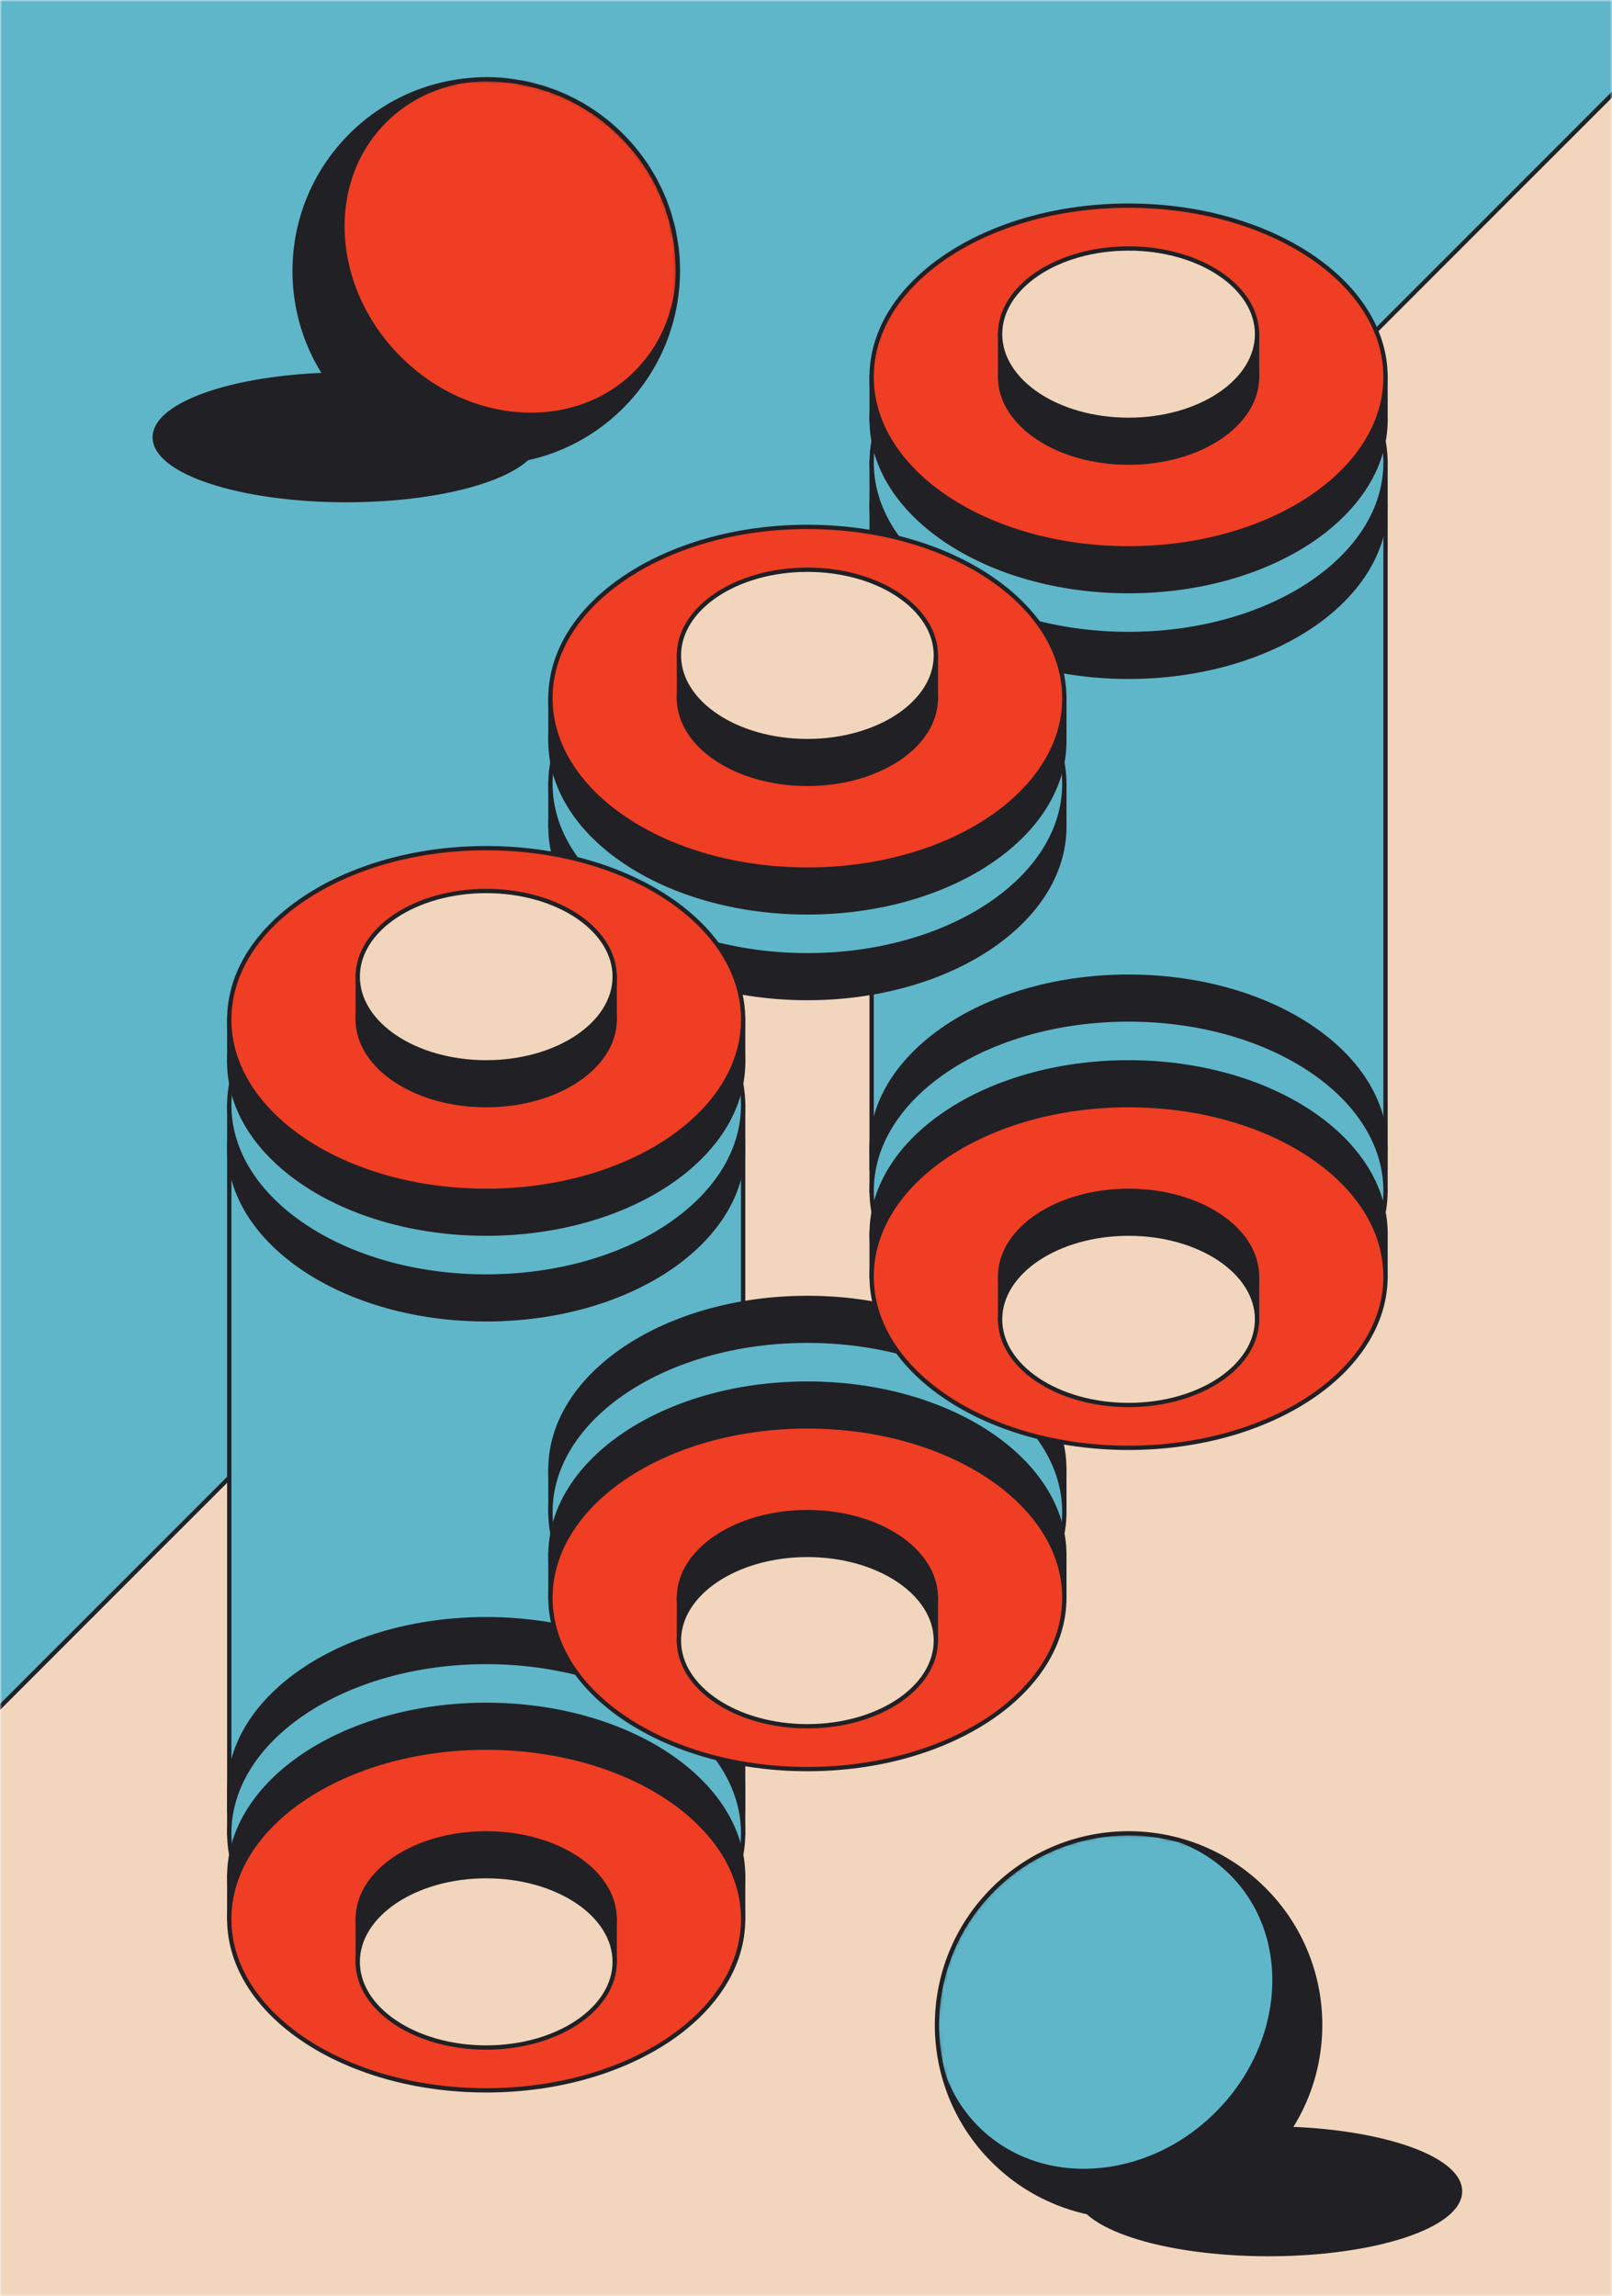 <svg width="375" height="534" viewBox="0 0 375 534" fill="none" xmlns="http://www.w3.org/2000/svg">
<mask id="mask0_137_3674" style="mask-type:alpha" maskUnits="userSpaceOnUse" x="0" y="0" width="375" height="534">
<rect width="375" height="534" fill="#D9D9D9"/>
</mask>
<g mask="url(#mask0_137_3674)">
<path d="M888 -525H-656V1019H888V-525Z" fill="#5FB6C9"/>
<path d="M870 1071V-473L-674 1071H870Z" fill="#F1D6BD" stroke="#202125" stroke-miterlimit="10"/>
<path d="M172.88 267H53.332V421.416H172.88V267Z" fill="#5FB6C9" stroke="#212025" stroke-linecap="round" stroke-linejoin="round"/>
<path d="M322.315 117.565H202.767V271.981H322.315V117.565Z" fill="#5FB6C9" stroke="#212025" stroke-linecap="round" stroke-linejoin="round"/>
<path d="M113.106 456.284C146.118 456.284 172.88 438.443 172.88 416.435C172.88 394.427 146.118 376.585 113.106 376.585C80.094 376.585 53.332 394.427 53.332 416.435C53.332 438.443 80.094 456.284 113.106 456.284Z" fill="#212025" stroke="#212025" stroke-miterlimit="10"/>
<path d="M53.331 416.434V426.397H172.879V416.434H53.331Z" fill="#212025" stroke="#212025" stroke-miterlimit="10"/>
<path d="M113.106 466.246C146.118 466.246 172.88 448.405 172.88 426.397C172.88 404.389 146.118 386.548 113.106 386.548C80.094 386.548 53.332 404.389 53.332 426.397C53.332 448.405 80.094 466.246 113.106 466.246Z" fill="#5FB6C9" stroke="#212025" stroke-linecap="round" stroke-linejoin="round"/>
<path d="M113.106 446.321C129.612 446.321 142.993 437.401 142.993 426.397C142.993 415.393 129.612 406.472 113.106 406.472C96.6 406.472 83.219 415.393 83.219 426.397C83.219 437.401 96.6 446.321 113.106 446.321Z" fill="#212025" stroke="#212025" stroke-miterlimit="10"/>
<path d="M142.993 436.36V426.398H83.219V436.36H142.993Z" fill="#212025" stroke="#212025" stroke-miterlimit="10"/>
<path d="M113.106 456.284C129.612 456.284 142.993 447.364 142.993 436.359C142.993 425.355 129.612 416.435 113.106 416.435C96.6 416.435 83.219 425.355 83.219 436.359C83.219 447.364 96.6 456.284 113.106 456.284Z" fill="#EF3E23" stroke="#212025" stroke-linecap="round" stroke-linejoin="round"/>
<path d="M113.106 476.209C146.118 476.209 172.88 458.367 172.88 436.359C172.88 414.351 146.118 396.51 113.106 396.51C80.094 396.51 53.332 414.351 53.332 436.359C53.332 458.367 80.094 476.209 113.106 476.209Z" fill="#212025" stroke="#212025" stroke-miterlimit="10"/>
<path d="M53.331 436.359V446.322H172.879V436.359H53.331Z" fill="#212025" stroke="#212025" stroke-miterlimit="10"/>
<path d="M113.106 486.171C146.118 486.171 172.88 468.33 172.88 446.321C172.88 424.313 146.118 406.472 113.106 406.472C80.094 406.472 53.332 424.313 53.332 446.321C53.332 468.33 80.094 486.171 113.106 486.171Z" fill="#EF3E23" stroke="#212025" stroke-linecap="round" stroke-linejoin="round"/>
<path d="M113.106 466.246C129.612 466.246 142.993 457.326 142.993 446.322C142.993 435.318 129.612 426.397 113.106 426.397C96.6 426.397 83.219 435.318 83.219 446.322C83.219 457.326 96.6 466.246 113.106 466.246Z" fill="#212025" stroke="#212025" stroke-miterlimit="10"/>
<path d="M142.993 456.285V446.323H83.219V456.285H142.993Z" fill="#212025" stroke="#212025" stroke-miterlimit="10"/>
<path d="M113.106 476.209C129.612 476.209 142.993 467.288 142.993 456.284C142.993 445.28 129.612 436.359 113.106 436.359C96.6 436.359 83.219 445.28 83.219 456.284C83.219 467.288 96.6 476.209 113.106 476.209Z" fill="#F1D6BD" stroke="#202125" stroke-miterlimit="10"/>
<path d="M187.824 381.567C220.836 381.567 247.598 363.726 247.598 341.717C247.598 319.709 220.836 301.868 187.824 301.868C154.812 301.868 128.05 319.709 128.05 341.717C128.05 363.726 154.812 381.567 187.824 381.567Z" fill="#212025" stroke="#212025" stroke-miterlimit="10"/>
<path d="M128.049 341.717V351.68H247.597V341.717H128.049Z" fill="#212025" stroke="#212025" stroke-miterlimit="10"/>
<path d="M187.824 391.529C220.836 391.529 247.598 373.688 247.598 351.68C247.598 329.672 220.836 311.831 187.824 311.831C154.812 311.831 128.05 329.672 128.05 351.68C128.05 373.688 154.812 391.529 187.824 391.529Z" fill="#5FB6C9" stroke="#212025" stroke-linecap="round" stroke-linejoin="round"/>
<path d="M187.824 371.604C204.33 371.604 217.71 362.684 217.71 351.68C217.71 340.676 204.33 331.755 187.824 331.755C171.317 331.755 157.937 340.676 157.937 351.68C157.937 362.684 171.317 371.604 187.824 371.604Z" fill="#212025" stroke="#212025" stroke-miterlimit="10"/>
<path d="M217.71 361.643V351.681H157.936V361.643H217.71Z" fill="#212025" stroke="#212025" stroke-miterlimit="10"/>
<path d="M187.824 381.567C204.33 381.567 217.71 372.646 217.71 361.642C217.71 350.638 204.33 341.717 187.824 341.717C171.317 341.717 157.937 350.638 157.937 361.642C157.937 372.646 171.317 381.567 187.824 381.567Z" fill="#EF3E23" stroke="#212025" stroke-linecap="round" stroke-linejoin="round"/>
<path d="M187.824 401.491C220.836 401.491 247.598 383.65 247.598 361.642C247.598 339.634 220.836 321.793 187.824 321.793C154.812 321.793 128.05 339.634 128.05 361.642C128.05 383.65 154.812 401.491 187.824 401.491Z" fill="#212025" stroke="#212025" stroke-miterlimit="10"/>
<path d="M128.049 361.642V371.604H247.597V361.642H128.049Z" fill="#212025" stroke="#212025" stroke-miterlimit="10"/>
<path d="M187.824 411.454C220.836 411.454 247.598 393.613 247.598 371.604C247.598 349.596 220.836 331.755 187.824 331.755C154.812 331.755 128.05 349.596 128.05 371.604C128.05 393.613 154.812 411.454 187.824 411.454Z" fill="#EF3E23" stroke="#212025" stroke-linecap="round" stroke-linejoin="round"/>
<path d="M187.824 391.529C204.33 391.529 217.71 382.608 217.71 371.604C217.71 360.6 204.33 351.68 187.824 351.68C171.317 351.68 157.937 360.6 157.937 371.604C157.937 382.608 171.317 391.529 187.824 391.529Z" fill="#212025" stroke="#212025" stroke-miterlimit="10"/>
<path d="M217.71 381.568V371.605H157.936V381.568H217.71Z" fill="#212025" stroke="#212025" stroke-miterlimit="10"/>
<path d="M187.824 401.491C204.33 401.491 217.71 392.57 217.71 381.566C217.71 370.562 204.33 361.642 187.824 361.642C171.317 361.642 157.937 370.562 157.937 381.566C157.937 392.57 171.317 401.491 187.824 401.491Z" fill="#F1D6BD" stroke="#202125" stroke-miterlimit="10"/>
<path d="M262.541 306.849C295.553 306.849 322.315 289.008 322.315 267C322.315 244.992 295.553 227.15 262.541 227.15C229.528 227.15 202.767 244.992 202.767 267C202.767 289.008 229.528 306.849 262.541 306.849Z" fill="#212025" stroke="#212025" stroke-miterlimit="10"/>
<path d="M202.766 267V276.962H322.314V267H202.766Z" fill="#212025" stroke="#212025" stroke-miterlimit="10"/>
<path d="M262.541 316.812C295.553 316.812 322.315 298.971 322.315 276.962C322.315 254.954 295.553 237.113 262.541 237.113C229.528 237.113 202.767 254.954 202.767 276.962C202.767 298.971 229.528 316.812 262.541 316.812Z" fill="#5FB6C9" stroke="#212025" stroke-linecap="round" stroke-linejoin="round"/>
<path d="M262.54 296.887C279.046 296.887 292.427 287.966 292.427 276.962C292.427 265.958 279.046 257.038 262.54 257.038C246.034 257.038 232.653 265.958 232.653 276.962C232.653 287.966 246.034 296.887 262.54 296.887Z" fill="#212025" stroke="#212025" stroke-miterlimit="10"/>
<path d="M292.427 286.926V276.963H232.653V286.926H292.427Z" fill="#212025" stroke="#212025" stroke-miterlimit="10"/>
<path d="M262.54 306.849C279.046 306.849 292.427 297.929 292.427 286.925C292.427 275.921 279.046 267 262.54 267C246.034 267 232.653 275.921 232.653 286.925C232.653 297.929 246.034 306.849 262.54 306.849Z" fill="#EF3E23" stroke="#212025" stroke-linecap="round" stroke-linejoin="round"/>
<path d="M262.541 326.774C295.553 326.774 322.315 308.933 322.315 286.925C322.315 264.917 295.553 247.075 262.541 247.075C229.528 247.075 202.767 264.917 202.767 286.925C202.767 308.933 229.528 326.774 262.541 326.774Z" fill="#212025" stroke="#212025" stroke-miterlimit="10"/>
<path d="M202.766 286.925V296.887H322.314V286.925H202.766Z" fill="#212025" stroke="#212025" stroke-miterlimit="10"/>
<path d="M262.541 336.736C295.553 336.736 322.315 318.895 322.315 296.887C322.315 274.879 295.553 257.038 262.541 257.038C229.528 257.038 202.767 274.879 202.767 296.887C202.767 318.895 229.528 336.736 262.541 336.736Z" fill="#EF3E23" stroke="#212025" stroke-linecap="round" stroke-linejoin="round"/>
<path d="M262.54 316.812C279.046 316.812 292.427 307.891 292.427 296.887C292.427 285.883 279.046 276.962 262.54 276.962C246.034 276.962 232.653 285.883 232.653 296.887C232.653 307.891 246.034 316.812 262.54 316.812Z" fill="#212025" stroke="#212025" stroke-miterlimit="10"/>
<path d="M292.427 306.85V296.888H232.653V306.85H292.427Z" fill="#212025" stroke="#212025" stroke-miterlimit="10"/>
<path d="M262.54 326.774C279.046 326.774 292.427 317.854 292.427 306.849C292.427 295.845 279.046 286.925 262.54 286.925C246.034 286.925 232.653 295.845 232.653 306.849C232.653 317.854 246.034 326.774 262.54 326.774Z" fill="#F1D6BD" stroke="#202125" stroke-miterlimit="10"/>
<path d="M262.541 157.414C295.553 157.414 322.315 139.573 322.315 117.565C322.315 95.557 295.553 77.716 262.541 77.716C229.528 77.716 202.767 95.557 202.767 117.565C202.767 139.573 229.528 157.414 262.541 157.414Z" fill="#212025" stroke="#212025" stroke-miterlimit="10"/>
<path d="M322.315 117.566V107.604L202.767 107.604V117.566H322.315Z" fill="#212025" stroke="#212025" stroke-miterlimit="10"/>
<path d="M262.541 147.452C295.553 147.452 322.315 129.611 322.315 107.603C322.315 85.595 295.553 67.753 262.541 67.753C229.528 67.753 202.767 85.595 202.767 107.603C202.767 129.611 229.528 147.452 262.541 147.452Z" fill="#5FB6C9" stroke="#212025" stroke-linecap="round" stroke-linejoin="round"/>
<path d="M262.541 127.527C279.047 127.527 292.428 118.607 292.428 107.603C292.428 96.599 279.047 87.678 262.541 87.678C246.035 87.678 232.654 96.599 232.654 107.603C232.654 118.607 246.035 127.527 262.541 127.527Z" fill="#212025" stroke="#212025" stroke-miterlimit="10"/>
<path d="M232.654 97.64V107.603H292.428V97.64H232.654Z" fill="#212025" stroke="#212025" stroke-miterlimit="10"/>
<path d="M262.541 117.565C279.047 117.565 292.428 108.645 292.428 97.641C292.428 86.636 279.047 77.716 262.541 77.716C246.035 77.716 232.654 86.636 232.654 97.641C232.654 108.645 246.035 117.565 262.541 117.565Z" fill="#EF3E23" stroke="#212025" stroke-linecap="round" stroke-linejoin="round"/>
<path d="M262.541 137.49C295.553 137.49 322.315 119.649 322.315 97.64C322.315 75.632 295.553 57.791 262.541 57.791C229.528 57.791 202.767 75.632 202.767 97.64C202.767 119.649 229.528 137.49 262.541 137.49Z" fill="#212025" stroke="#212025" stroke-miterlimit="10"/>
<path d="M322.315 97.641V87.679L202.767 87.679V97.641H322.315Z" fill="#212025" stroke="#212025" stroke-miterlimit="10"/>
<path d="M262.541 127.527C295.553 127.527 322.315 109.686 322.315 87.678C322.315 65.67 295.553 47.829 262.541 47.829C229.528 47.829 202.767 65.67 202.767 87.678C202.767 109.686 229.528 127.527 262.541 127.527Z" fill="#EF3E23" stroke="#212025" stroke-linecap="round" stroke-linejoin="round"/>
<path d="M262.541 107.603C279.047 107.603 292.428 98.682 292.428 87.678C292.428 76.674 279.047 67.753 262.541 67.753C246.035 67.753 232.654 76.674 232.654 87.678C232.654 98.682 246.035 107.603 262.541 107.603Z" fill="#212025" stroke="#212025" stroke-miterlimit="10"/>
<path d="M232.654 77.716V87.678H292.428V77.716H232.654Z" fill="#212025" stroke="#212025" stroke-miterlimit="10"/>
<path d="M262.541 97.64C279.047 97.64 292.428 88.72 292.428 77.716C292.428 66.712 279.047 57.791 262.541 57.791C246.035 57.791 232.654 66.712 232.654 77.716C232.654 88.72 246.035 97.64 262.541 97.64Z" fill="#F1D6BD" stroke="#202125" stroke-miterlimit="10"/>
<path d="M187.823 232.132C220.835 232.132 247.597 214.291 247.597 192.282C247.597 170.274 220.835 152.433 187.823 152.433C154.811 152.433 128.049 170.274 128.049 192.282C128.049 214.291 154.811 232.132 187.823 232.132Z" fill="#212025" stroke="#212025" stroke-miterlimit="10"/>
<path d="M247.597 192.283V182.321H128.049V192.283H247.597Z" fill="#212025" stroke="#212025" stroke-miterlimit="10"/>
<path d="M187.823 222.17C220.835 222.17 247.597 204.328 247.597 182.32C247.597 160.312 220.835 142.471 187.823 142.471C154.811 142.471 128.049 160.312 128.049 182.32C128.049 204.328 154.811 222.17 187.823 222.17Z" fill="#5FB6C9" stroke="#212025" stroke-linecap="round" stroke-linejoin="round"/>
<path d="M187.824 202.245C204.33 202.245 217.71 193.324 217.71 182.32C217.71 171.316 204.33 162.396 187.824 162.396C171.317 162.396 157.937 171.316 157.937 182.32C157.937 193.324 171.317 202.245 187.824 202.245Z" fill="#212025" stroke="#212025" stroke-miterlimit="10"/>
<path d="M157.937 172.358V182.32H217.71V172.358H157.937Z" fill="#212025" stroke="#212025" stroke-miterlimit="10"/>
<path d="M187.824 192.282C204.33 192.282 217.71 183.362 217.71 172.358C217.71 161.354 204.33 152.433 187.824 152.433C171.317 152.433 157.937 161.354 157.937 172.358C157.937 183.362 171.317 192.282 187.824 192.282Z" fill="#EF3E23" stroke="#212025" stroke-linecap="round" stroke-linejoin="round"/>
<path d="M187.823 212.207C220.835 212.207 247.597 194.366 247.597 172.358C247.597 150.35 220.835 132.509 187.823 132.509C154.811 132.509 128.049 150.35 128.049 172.358C128.049 194.366 154.811 212.207 187.823 212.207Z" fill="#212025" stroke="#212025" stroke-miterlimit="10"/>
<path d="M247.597 172.359V162.396H128.049V172.359H247.597Z" fill="#212025" stroke="#212025" stroke-miterlimit="10"/>
<path d="M187.823 202.245C220.835 202.245 247.597 184.404 247.597 162.395C247.597 140.387 220.835 122.546 187.823 122.546C154.811 122.546 128.049 140.387 128.049 162.395C128.049 184.404 154.811 202.245 187.823 202.245Z" fill="#EF3E23" stroke="#212025" stroke-linecap="round" stroke-linejoin="round"/>
<path d="M187.824 182.32C204.33 182.32 217.71 173.4 217.71 162.396C217.71 151.392 204.33 142.471 187.824 142.471C171.317 142.471 157.937 151.392 157.937 162.396C157.937 173.4 171.317 182.32 187.824 182.32Z" fill="#212025" stroke="#212025" stroke-miterlimit="10"/>
<path d="M157.937 152.433V162.395H217.71V152.433H157.937Z" fill="#212025" stroke="#212025" stroke-miterlimit="10"/>
<path d="M187.824 172.358C204.33 172.358 217.71 163.437 217.71 152.433C217.71 141.429 204.33 132.509 187.824 132.509C171.317 132.509 157.937 141.429 157.937 152.433C157.937 163.437 171.317 172.358 187.824 172.358Z" fill="#F1D6BD" stroke="#202125" stroke-miterlimit="10"/>
<path d="M113.106 306.849C146.118 306.849 172.88 289.008 172.88 267C172.88 244.992 146.118 227.15 113.106 227.15C80.094 227.15 53.332 244.992 53.332 267C53.332 289.008 80.094 306.849 113.106 306.849Z" fill="#212025" stroke="#212025" stroke-miterlimit="10"/>
<path d="M172.881 267V257.038H53.333V267H172.881Z" fill="#212025" stroke="#212025" stroke-miterlimit="10"/>
<path d="M113.106 296.887C146.118 296.887 172.88 279.046 172.88 257.038C172.88 235.029 146.118 217.188 113.106 217.188C80.094 217.188 53.332 235.029 53.332 257.038C53.332 279.046 80.094 296.887 113.106 296.887Z" fill="#5FB6C9" stroke="#212025" stroke-linecap="round" stroke-linejoin="round"/>
<path d="M113.107 276.963C129.613 276.963 142.994 268.042 142.994 257.038C142.994 246.034 129.613 237.113 113.107 237.113C96.601 237.113 83.22 246.034 83.22 257.038C83.22 268.042 96.601 276.963 113.107 276.963Z" fill="#212025" stroke="#212025" stroke-miterlimit="10"/>
<path d="M83.22 247.075V257.038H142.994V247.075H83.22Z" fill="#212025" stroke="#212025" stroke-miterlimit="10"/>
<path d="M113.107 267C129.613 267 142.994 258.079 142.994 247.075C142.994 236.071 129.613 227.15 113.107 227.15C96.601 227.15 83.22 236.071 83.22 247.075C83.22 258.079 96.601 267 113.107 267Z" fill="#EF3E23" stroke="#212025" stroke-linecap="round" stroke-linejoin="round"/>
<path d="M113.106 286.924C146.118 286.924 172.88 269.083 172.88 247.075C172.88 225.067 146.118 207.226 113.106 207.226C80.094 207.226 53.332 225.067 53.332 247.075C53.332 269.083 80.094 286.924 113.106 286.924Z" fill="#212025" stroke="#212025" stroke-miterlimit="10"/>
<path d="M172.881 247.076V237.114H53.333V247.076H172.881Z" fill="#212025" stroke="#212025" stroke-miterlimit="10"/>
<path d="M113.106 276.962C146.118 276.962 172.88 259.121 172.88 237.113C172.88 215.105 146.118 197.263 113.106 197.263C80.094 197.263 53.332 215.105 53.332 237.113C53.332 259.121 80.094 276.962 113.106 276.962Z" fill="#EF3E23" stroke="#212025" stroke-linecap="round" stroke-linejoin="round"/>
<path d="M113.107 257.037C129.613 257.037 142.994 248.117 142.994 237.113C142.994 226.109 129.613 217.188 113.107 217.188C96.601 217.188 83.22 226.109 83.22 237.113C83.22 248.117 96.601 257.037 113.107 257.037Z" fill="#212025" stroke="#212025" stroke-miterlimit="10"/>
<path d="M83.22 227.15V237.113H142.994V227.15H83.22Z" fill="#212025" stroke="#212025" stroke-miterlimit="10"/>
<path d="M113.107 247.075C129.613 247.075 142.994 238.155 142.994 227.15C142.994 216.146 129.613 207.226 113.107 207.226C96.601 207.226 83.22 216.146 83.22 227.15C83.22 238.155 96.601 247.075 113.107 247.075Z" fill="#F1D6BD" stroke="#202125" stroke-miterlimit="10"/>
<path d="M80.57 116.321C105.186 116.321 125.141 109.781 125.141 101.714C125.141 93.646 105.186 87.106 80.57 87.106C55.955 87.106 36 93.646 36 101.714C36 109.781 55.955 116.321 80.57 116.321Z" fill="#212025" stroke="#212025" stroke-miterlimit="10"/>
<path d="M144.622 94.548C162.028 77.142 162.028 48.922 144.622 31.516C127.217 14.11 98.996 14.11 81.59 31.516C64.184 48.922 64.184 77.142 81.59 94.548C98.996 111.954 127.217 111.954 144.622 94.548Z" fill="#212025"/>
<mask id="mask1_137_3674" style="mask-type:luminance" maskUnits="userSpaceOnUse" x="68" y="18" width="90" height="90">
<path d="M144.622 94.548C162.028 77.142 162.028 48.922 144.622 31.516C127.217 14.11 98.996 14.11 81.59 31.516C64.184 48.922 64.184 77.142 81.59 94.548C98.996 111.954 127.217 111.954 144.622 94.548Z" fill="white"/>
</mask>
<g mask="url(#mask1_137_3674)">
<path d="M147.999 86.67C162.297 72.372 160.785 47.679 144.622 31.516C128.459 15.353 103.766 13.841 89.468 28.139C75.171 42.437 76.683 67.13 92.845 83.293C109.008 99.456 133.701 100.968 147.999 86.67Z" fill="#EF3E23" stroke="#212025" stroke-linecap="round" stroke-linejoin="round"/>
</g>
<path d="M144.622 94.548C162.028 77.142 162.028 48.922 144.622 31.516C127.217 14.11 98.996 14.11 81.59 31.516C64.184 48.922 64.184 77.142 81.59 94.548C98.996 111.954 127.217 111.954 144.622 94.548Z" stroke="#212025" stroke-linecap="round" stroke-linejoin="round"/>
<path d="M295.075 524.258C319.691 524.258 339.646 517.718 339.646 509.65C339.646 501.583 319.691 495.042 295.075 495.042C270.46 495.042 250.505 501.583 250.505 509.65C250.505 517.718 270.46 524.258 295.075 524.258Z" fill="#212025" stroke="#212025" stroke-miterlimit="10"/>
<path d="M294.057 502.484C311.463 485.078 311.463 456.858 294.057 439.452C276.651 422.046 248.431 422.046 231.025 439.452C213.619 456.858 213.619 485.078 231.025 502.484C248.431 519.89 276.651 519.89 294.057 502.484Z" fill="#212025"/>
<mask id="mask2_137_3674" style="mask-type:luminance" maskUnits="userSpaceOnUse" x="217" y="426" width="91" height="90">
<path d="M294.057 502.484C311.463 485.078 311.463 456.858 294.057 439.452C276.651 422.046 248.431 422.046 231.025 439.452C213.619 456.858 213.619 485.078 231.025 502.484C248.431 519.89 276.651 519.89 294.057 502.484Z" fill="white"/>
</mask>
<g mask="url(#mask2_137_3674)">
<path d="M282.801 491.228C298.964 475.065 300.476 450.372 286.178 436.074C271.88 421.777 247.187 423.289 231.024 439.451C214.861 455.614 213.349 480.307 227.647 494.605C241.945 508.903 266.638 507.391 282.801 491.228Z" fill="#5FB6C9"/>
</g>
<path d="M294.057 502.484C311.463 485.078 311.463 456.858 294.057 439.452C276.651 422.046 248.431 422.046 231.025 439.452C213.619 456.858 213.619 485.078 231.025 502.484C248.431 519.89 276.651 519.89 294.057 502.484Z" stroke="#212025" stroke-linecap="round" stroke-linejoin="round"/>
</g>
</svg>
